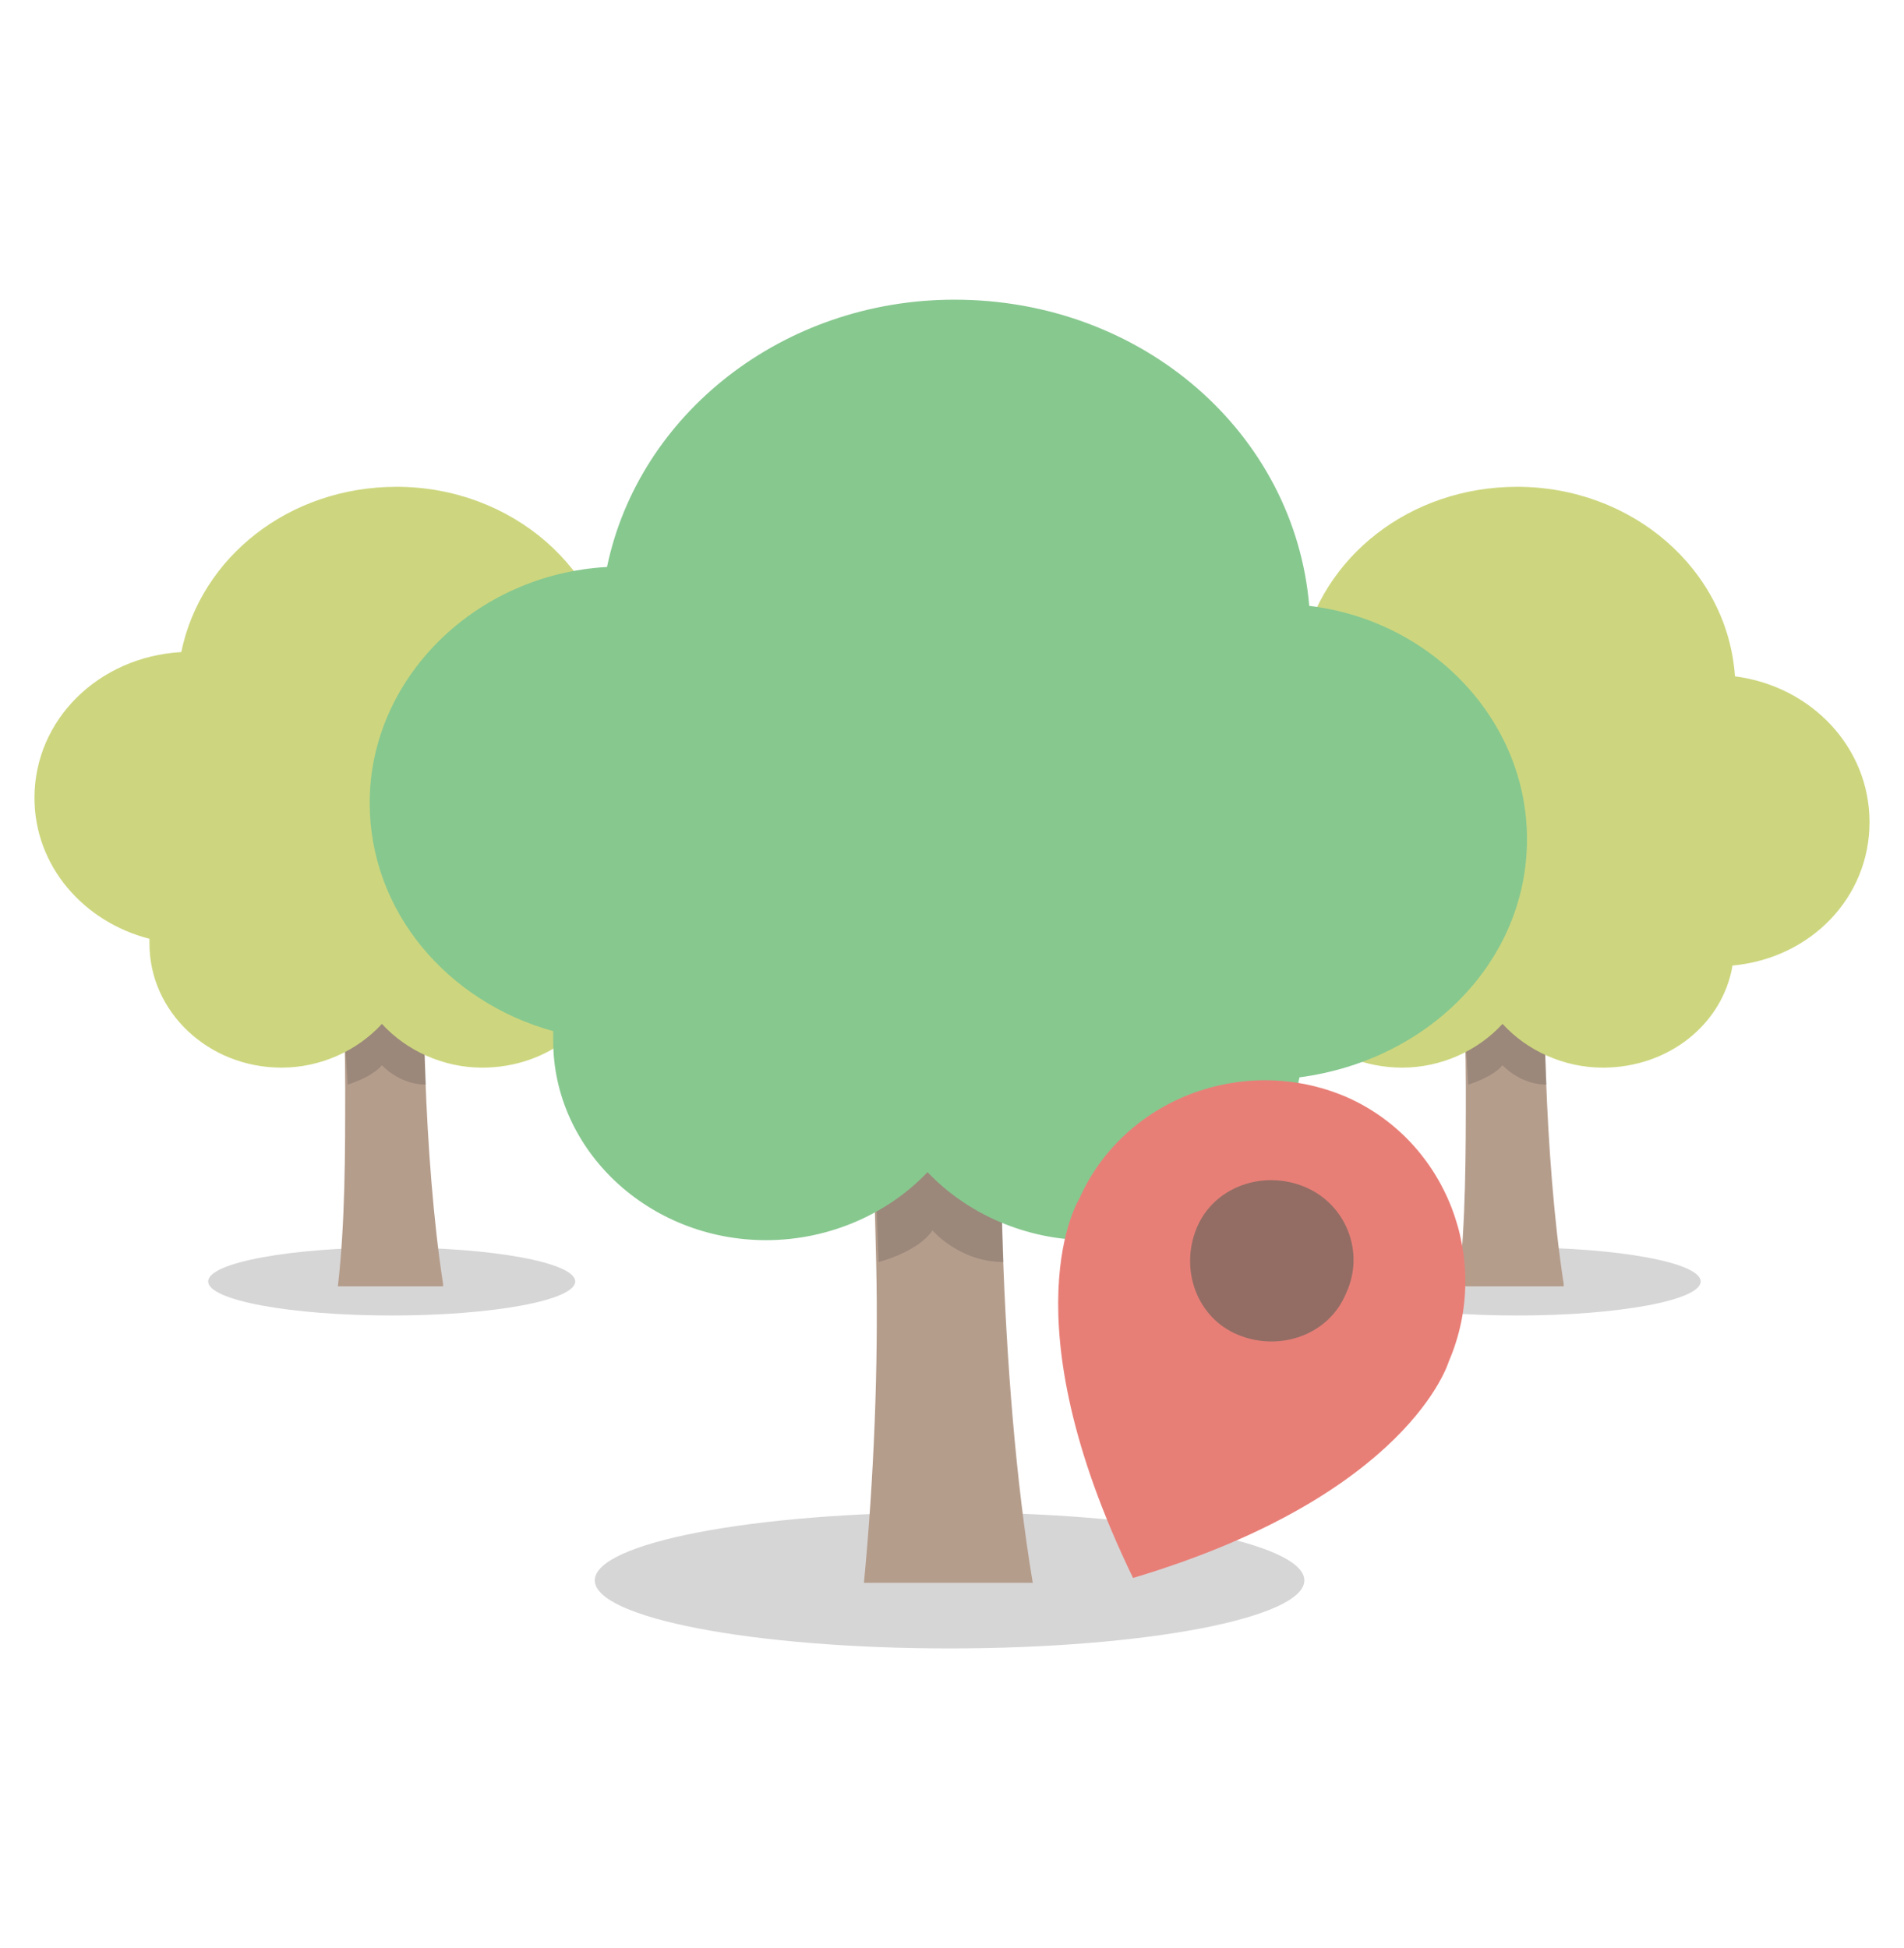 <svg width="86" height="88" viewBox="0 0 86 88" fill="none" xmlns="http://www.w3.org/2000/svg">
<path d="M17.692 59.424C22.27 59.424 25.981 58.736 25.981 57.887C25.981 57.038 22.27 56.35 17.692 56.35C13.114 56.35 9.403 57.038 9.403 57.887C9.403 58.736 13.114 59.424 17.692 59.424Z" fill="#D7D6D6"/>
<path d="M68.529 59.424C73.106 59.424 76.817 58.736 76.817 57.887C76.817 57.038 73.106 56.35 68.529 56.35C63.951 56.35 60.24 57.038 60.24 57.887C60.24 58.736 63.951 59.424 68.529 59.424Z" fill="#D7D6D6"/>
<path d="M20.013 57.997C19.129 52.288 19.018 44.275 19.239 41.53C19.239 41.42 17.029 41.311 16.477 41.311C15.813 41.311 15.261 41.42 15.261 41.64C15.261 41.64 15.261 41.64 15.261 41.75C15.371 43.287 15.592 45.921 15.592 49.105C15.592 52.069 15.592 55.252 15.261 58.106H20.013V57.997Z" fill="#B59D8C"/>
<path opacity="0.2" d="M15.703 48.995C15.703 48.995 16.808 48.666 17.25 48.117C17.25 48.117 18.024 48.995 19.239 48.995L19.129 46.69L17.029 45.482L15.592 47.238L15.703 48.995Z" fill="#333333"/>
<path d="M33.827 37.139C33.827 33.736 31.175 30.992 27.749 30.552C27.417 25.722 23.107 21.99 17.913 21.99C13.05 21.99 9.072 25.173 8.188 29.455C4.43 29.674 1.557 32.529 1.557 36.041C1.557 39.115 3.767 41.64 6.751 42.408C6.751 42.518 6.751 42.628 6.751 42.628C6.751 45.702 9.403 48.227 12.719 48.227C14.487 48.227 16.145 47.458 17.25 46.251C18.355 47.458 20.013 48.227 21.781 48.227C24.765 48.227 27.196 46.251 27.638 43.616C31.175 43.287 33.827 40.542 33.827 37.139Z" fill="#CDD67E"/>
<path d="M70.629 57.997C69.745 52.288 69.635 44.275 69.856 41.53C69.856 41.42 67.645 41.311 67.093 41.311C66.43 41.311 65.877 41.42 65.877 41.64C65.877 41.64 65.877 41.64 65.877 41.75C65.988 43.287 66.209 45.921 66.209 49.105C66.209 52.069 66.209 55.252 65.877 58.106H70.629V57.997Z" fill="#B59D8C"/>
<path opacity="0.2" d="M66.319 48.995C66.319 48.995 67.424 48.666 67.866 48.117C67.866 48.117 68.64 48.995 69.855 48.995L69.745 46.69L67.645 45.482L66.208 47.238L66.319 48.995Z" fill="#333333"/>
<path d="M84.443 37.139C84.443 33.736 81.791 30.992 78.365 30.552C78.033 25.722 73.723 21.99 68.529 21.99C63.666 21.99 59.688 25.173 58.804 29.455C55.046 29.674 52.173 32.529 52.173 36.041C52.173 39.115 54.383 41.64 57.367 42.408C57.367 42.518 57.367 42.628 57.367 42.628C57.367 45.702 60.019 48.227 63.335 48.227C65.103 48.227 66.761 47.458 67.866 46.251C68.971 47.458 70.629 48.227 72.397 48.227C75.381 48.227 77.812 46.251 78.254 43.616C81.791 43.287 84.443 40.542 84.443 37.139Z" fill="#CDD67E"/>
<path d="M42.889 74.463C51.74 74.463 58.914 73.087 58.914 71.389C58.914 69.692 51.74 68.316 42.889 68.316C34.039 68.316 26.865 69.692 26.865 71.389C26.865 73.087 34.039 74.463 42.889 74.463Z" fill="#D7D6D6"/>
<path d="M46.648 71.499C45.1 62.278 44.99 49.324 45.432 45.043C45.321 44.823 41.895 44.604 40.901 44.604C39.906 44.604 39.022 44.823 39.022 45.043V45.153C39.243 47.568 39.464 51.959 39.575 57.009C39.685 61.729 39.464 66.888 39.022 71.499H46.648Z" fill="#B59D8C"/>
<path opacity="0.2" d="M39.685 57.008C39.685 57.008 41.453 56.569 42.117 55.581C42.117 55.581 43.332 57.008 45.322 57.008L45.211 53.276L41.785 51.3L39.575 54.154L39.685 57.008Z" fill="#333333"/>
<path d="M68.971 37.907C68.971 32.528 64.661 28.027 59.136 27.369C58.472 19.575 51.621 13.537 43.111 13.537C35.375 13.537 28.855 18.696 27.418 25.612C21.45 25.942 16.698 30.662 16.698 36.261C16.698 41.201 20.234 45.262 24.987 46.58C24.987 46.69 24.987 46.799 24.987 47.019C24.987 51.959 29.297 56.021 34.601 56.021C37.475 56.021 40.127 54.813 41.895 52.947C43.663 54.813 46.316 56.021 49.189 56.021C53.941 56.021 57.92 52.837 58.694 48.666C64.551 47.897 68.971 43.396 68.971 37.907Z" fill="#87C88F"/>
<path d="M65.435 61.51C67.424 56.899 65.324 51.52 60.793 49.544C56.151 47.568 50.736 49.654 48.747 54.155C48.747 54.155 45.431 59.424 51.178 71.28C63.666 67.547 65.435 61.51 65.435 61.51Z" fill="#E87F77"/>
<path d="M60.793 58.436C60.019 60.302 57.809 61.071 55.93 60.302C54.051 59.534 53.278 57.338 54.051 55.472C54.825 53.606 57.035 52.837 58.914 53.606C60.793 54.374 61.677 56.57 60.793 58.436Z" fill="#936D64"/>
</svg>
